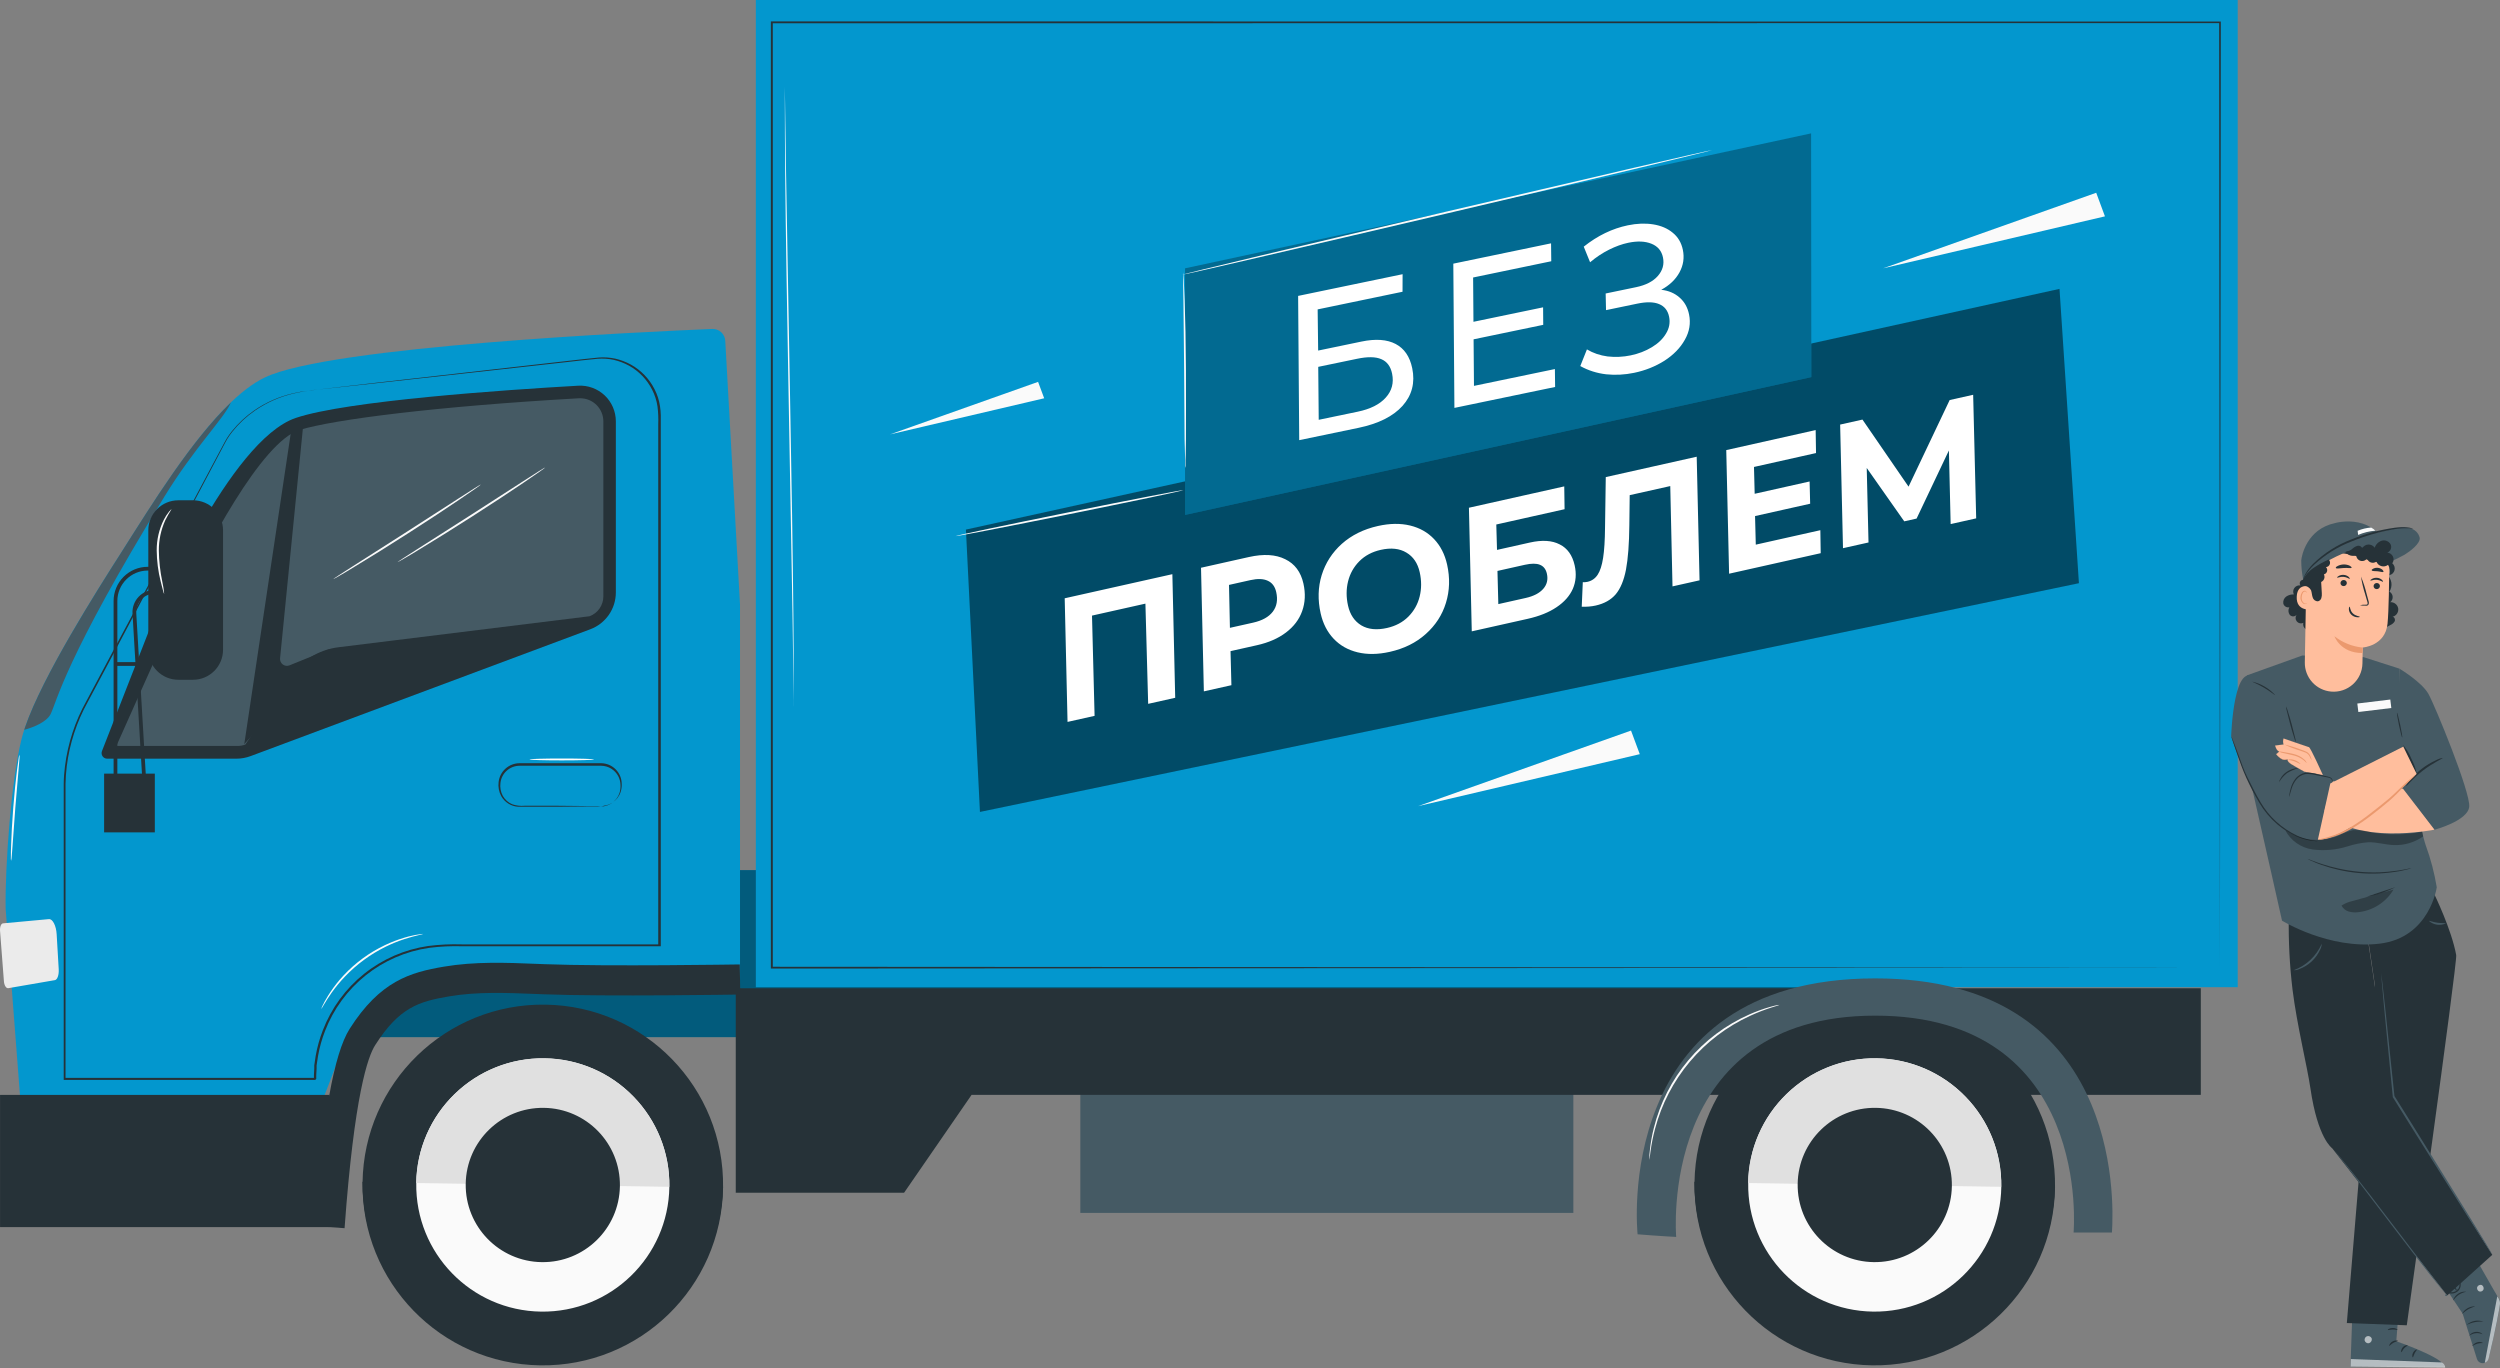 <svg width="433" height="237" viewBox="0 0 433 237" fill="none" xmlns="http://www.w3.org/2000/svg">
<rect x="0" y="0" width="433" height="237" fill="#808080" stroke="none"/>
<path d="M335.176 150.704H45.883V179.632H335.176V150.704Z" fill="#0397CE"/>
<g opacity="0.4">
<path d="M335.176 150.704H45.883V179.632H335.176V150.704Z" fill="black"/>
</g>
<path d="M272.505 183.288H187.112V210.077H272.505V183.288Z" fill="#455A64"/>
<path d="M127.432 171.165V206.577H156.591L168.278 189.63H381.181V171.165H127.432Z" fill="#263238"/>
<path d="M125.615 59.028C125.585 58.458 125.331 57.922 124.909 57.538C124.488 57.154 123.931 56.951 123.361 56.974C111.843 57.45 57.127 59.96 45.877 65.37C37.264 69.509 27.831 84.989 21.18 95.412C16.411 102.881 5.877 119.463 3.747 127.943C1.942 135.113 0.855 150.027 0.978 157.431L3.988 196.572H53.571L58.535 183.647C60.117 179.527 62.91 175.983 66.545 173.484C70.181 170.984 74.488 169.646 78.899 169.646H128.169V104.68L125.615 59.028Z" fill="#0397CE"/>
<path d="M39.999 69.704C33.172 76.222 26.319 87.303 21.179 95.412C16.762 102.327 7.407 117.058 4.352 125.929C4.293 126.092 4.247 126.249 4.195 126.411C5.707 125.994 8.026 125.108 8.756 123.706C9.843 121.536 11.238 114.099 28.469 86.025C33.713 77.467 38.82 72.461 39.999 69.704Z" fill="#455A64"/>
<path d="M100.143 66.804C87.466 67.527 59.98 69.411 51.199 72.396C39.759 76.307 26.919 106.61 26.313 107.939L17.655 130.101C17.6 130.248 17.582 130.406 17.602 130.562C17.622 130.718 17.679 130.867 17.77 130.996C17.86 131.124 17.981 131.229 18.121 131.3C18.261 131.371 18.417 131.407 18.574 131.404H40.938C41.784 131.403 42.622 131.251 43.414 130.955L102.241 108.989C103.539 108.504 104.659 107.633 105.45 106.494C106.24 105.355 106.664 104.001 106.664 102.614V72.976C106.664 72.135 106.493 71.303 106.161 70.531C105.829 69.759 105.343 69.062 104.732 68.484C104.122 67.907 103.4 67.46 102.611 67.171C101.822 66.882 100.982 66.757 100.143 66.804Z" fill="#263238"/>
<path d="M20.157 129.195C20.157 129.195 28.444 110.599 31.232 104.504C35.44 95.301 45.271 76.477 51.909 74.456C58.014 72.624 75.564 70.389 100.274 68.981H100.508C101.568 68.984 102.584 69.408 103.333 70.159C104.081 70.911 104.502 71.928 104.502 72.989V103.305C104.499 104.051 104.269 104.779 103.843 105.391C103.417 106.003 102.815 106.472 102.117 106.733L58.658 112.098C56.917 112.313 55.244 112.905 53.755 113.833C52.265 114.76 50.995 116.001 50.033 117.469L42.502 128.954C42.06 129.118 41.593 129.202 41.121 129.201L20.157 129.195Z" fill="#455A64"/>
<path d="M57.082 112.424L42.307 128.888L50.482 74.228L52.528 73.524L48.508 114.014C48.488 114.218 48.521 114.424 48.603 114.611C48.685 114.799 48.815 114.962 48.978 115.085C49.142 115.208 49.335 115.287 49.538 115.314C49.74 115.341 49.947 115.315 50.137 115.239L57.082 112.424Z" fill="#263238"/>
<path d="M0.007 161.225C-0.045 160.514 0.196 159.921 0.554 159.921L8.476 159.191C9.127 159.132 9.733 160.358 9.812 161.798L10.17 167.88C10.229 168.857 9.935 169.679 9.518 169.757L1.44 171.152C1.075 171.217 0.73 170.676 0.678 169.959L0.007 161.225Z" fill="#EBEBEB"/>
<path d="M57.088 189.637H0.007V212.535H57.088V189.637Z" fill="#263238"/>
<path d="M125.236 205.693C125.486 188.441 111.711 174.253 94.468 174.003C77.225 173.753 63.044 187.536 62.794 204.788C62.544 222.04 76.32 236.229 93.563 236.479C110.806 236.729 124.987 222.946 125.236 205.693Z" fill="#263238"/>
<path d="M62.781 204.687C62.781 204.687 62.781 204.739 62.781 204.765C62.782 212.974 66.011 220.853 71.771 226.699C77.531 232.545 85.359 235.889 93.563 236.007C101.766 236.125 109.687 233.008 115.613 227.331C121.538 221.653 124.993 213.87 125.23 205.665C125.23 205.665 125.23 205.613 125.23 205.587L62.781 204.687Z" fill="#263238"/>
<path d="M115.934 205.559C116.11 193.446 106.438 183.485 94.333 183.31C82.227 183.134 72.271 192.811 72.096 204.923C71.921 217.035 81.592 226.996 93.698 227.172C105.803 227.347 115.759 217.671 115.934 205.559Z" fill="#FAFAFA"/>
<path d="M94.319 183.288C88.506 183.205 82.898 185.435 78.728 189.488C74.559 193.542 72.169 199.086 72.085 204.902L115.928 205.554C115.972 202.672 115.448 199.81 114.385 197.13C113.323 194.451 111.743 192.008 109.736 189.94C107.729 187.872 105.335 186.22 102.689 185.079C100.044 183.938 97.2 183.329 94.319 183.288Z" fill="#E0E0E0"/>
<path d="M107.368 205.434C107.475 198.056 101.583 191.987 94.208 191.88C86.833 191.773 80.768 197.668 80.661 205.047C80.554 212.426 86.446 218.495 93.821 218.602C101.196 218.708 107.261 212.813 107.368 205.434Z" fill="#263238"/>
<path d="M33.433 86.651H30.886C28.015 86.651 25.688 88.98 25.688 91.853V112.535C25.688 115.407 28.015 117.736 30.886 117.736H33.433C36.304 117.736 38.632 115.407 38.632 112.535V91.853C38.632 88.98 36.304 86.651 33.433 86.651Z" fill="#263238"/>
<path d="M20.326 136.951H19.675V104.081C19.677 102.513 20.3 101.01 21.407 99.902C22.515 98.794 24.017 98.17 25.584 98.169H27.147V98.82H25.584C24.19 98.822 22.854 99.377 21.868 100.363C20.882 101.349 20.328 102.686 20.326 104.081V136.951Z" fill="#263238"/>
<path d="M24.762 136.99L22.951 106.258C22.92 105.731 22.997 105.203 23.177 104.707C23.357 104.211 23.637 103.757 23.998 103.374C24.36 102.99 24.797 102.684 25.281 102.475C25.765 102.266 26.287 102.158 26.814 102.158V102.81C26.376 102.81 25.942 102.899 25.539 103.073C25.137 103.247 24.774 103.502 24.473 103.821C24.173 104.14 23.94 104.517 23.791 104.93C23.641 105.342 23.577 105.781 23.602 106.218L25.414 136.951L24.762 136.99Z" fill="#263238"/>
<path d="M26.815 133.992H18.033V144.167H26.815V133.992Z" fill="#263238"/>
<path d="M23.57 114.679H20V115.331H23.57V114.679Z" fill="#263238"/>
<path d="M53.381 67.684L54.156 67.579L56.443 67.306L65.29 66.276L98.299 62.515C100.058 62.326 101.849 62.091 103.706 61.922C104.655 61.852 105.609 61.916 106.54 62.111C107.488 62.328 108.402 62.675 109.257 63.141C111.023 64.12 112.455 65.607 113.367 67.41C113.84 68.332 114.159 69.325 114.312 70.35C114.393 70.867 114.439 71.39 114.449 71.914C114.449 72.435 114.449 72.959 114.449 73.485C114.449 81.9 114.449 90.934 114.449 100.509C114.449 119.659 114.449 140.96 114.449 163.734V163.897H80.169C78.21 163.831 76.25 163.922 74.306 164.171C70.298 164.753 66.517 166.392 63.353 168.92C60.188 171.449 57.754 174.774 56.3 178.556C55.754 179.953 55.348 181.401 55.088 182.878L54.918 183.986L54.834 184.54V185.1L54.775 186.215V186.769V186.86C54.925 186.717 54.573 187.082 54.599 187.043H11.036V186.86C11.036 177.037 11.036 167.567 11.036 158.52C11.036 153.996 11.036 149.579 11.036 145.268C11.036 143.096 11.036 140.971 11.036 138.894C11.036 137.844 11.036 136.808 11.036 135.772C11.036 134.735 11.134 133.705 11.258 132.688C11.753 128.743 13.005 124.929 14.945 121.458L20.157 111.681L29.427 94.369L36.919 80.309L38.502 77.344C38.762 76.874 38.99 76.398 39.264 75.955C39.532 75.523 39.826 75.108 40.143 74.71C41.273 73.3 42.603 72.064 44.091 71.04C46.139 69.646 48.431 68.649 50.847 68.101C51.676 67.901 52.518 67.764 53.368 67.69L52.716 67.788C52.293 67.853 51.668 67.964 50.847 68.153C48.446 68.72 46.17 69.728 44.137 71.125C42.662 72.149 41.346 73.383 40.228 74.788C39.915 75.184 39.626 75.597 39.361 76.027C39.094 76.464 38.866 76.946 38.606 77.415L37.036 80.387L29.603 94.46L20.417 111.792L15.206 121.569C13.287 125.013 12.051 128.795 11.564 132.708C11.442 133.716 11.37 134.735 11.349 135.765C11.349 136.795 11.349 137.838 11.349 138.881C11.349 140.975 11.349 143.1 11.349 145.255C11.349 149.562 11.349 153.979 11.349 158.507C11.349 167.554 11.349 177.024 11.349 186.847L11.193 186.691H54.534C54.58 186.658 54.221 187.004 54.371 186.847V186.775V186.208L54.43 185.081V184.514L54.514 183.953L54.684 182.832C54.949 181.333 55.361 179.863 55.915 178.445C57.386 174.61 59.851 171.237 63.057 168.671C66.263 166.105 70.094 164.439 74.156 163.845C76.1 163.596 78.06 163.502 80.019 163.565H114.169L114.006 163.728C114.006 140.973 114.006 119.678 114.006 100.502C114.006 90.927 114.006 81.893 114.006 73.478C114.048 72.444 114.004 71.409 113.875 70.382C113.728 69.382 113.418 68.414 112.957 67.514C112.07 65.751 110.674 64.296 108.95 63.336C108.117 62.88 107.225 62.54 106.299 62.326C105.389 62.134 104.457 62.071 103.53 62.137C101.693 62.293 99.882 62.528 98.13 62.717L65.107 66.38L56.247 67.345L53.954 67.586L53.381 67.684Z" fill="#263238"/>
<path d="M104.085 139.721C104.085 139.721 104.261 139.721 104.593 139.65C105.072 139.566 105.529 139.384 105.935 139.115C106.574 138.693 107.053 138.069 107.297 137.342C107.442 136.89 107.502 136.415 107.472 135.941C107.458 135.411 107.322 134.891 107.075 134.422C106.791 133.888 106.368 133.439 105.851 133.124C105.334 132.809 104.742 132.638 104.137 132.63H99.837H89.987C89.168 132.632 88.379 132.936 87.769 133.483C87.159 134.029 86.77 134.781 86.678 135.595C86.575 136.372 86.719 137.161 87.088 137.851C87.456 138.5 88.029 139.009 88.717 139.298C89.399 139.533 90.122 139.622 90.841 139.558H92.925H96.671L102.098 139.611H103.57C103.742 139.607 103.915 139.618 104.085 139.643C103.915 139.669 103.742 139.68 103.57 139.676H102.098L96.671 139.728H92.925H90.841C90.476 139.728 90.131 139.728 89.74 139.728C89.138 139.69 88.555 139.502 88.044 139.181C87.533 138.86 87.11 138.416 86.815 137.89C86.411 137.143 86.251 136.288 86.359 135.446C86.459 134.551 86.885 133.724 87.556 133.123C88.226 132.522 89.094 132.189 89.994 132.187H99.844H104.143C105.083 132.204 105.979 132.587 106.64 133.256C107.301 133.924 107.674 134.825 107.681 135.765C107.704 136.263 107.633 136.76 107.472 137.232C107.204 137.99 106.684 138.634 106 139.057C105.575 139.321 105.097 139.488 104.6 139.545C104.436 139.626 104.263 139.685 104.085 139.721Z" fill="#263238"/>
<path d="M97.296 131.698C100.379 131.698 102.879 131.625 102.879 131.535C102.879 131.445 100.379 131.372 97.296 131.372C94.213 131.372 91.713 131.445 91.713 131.535C91.713 131.625 94.213 131.698 97.296 131.698Z" fill="white"/>
<path d="M59.681 212.724L54.47 212.346C55.831 193.672 57.825 182.5 60.561 178.191C65.825 169.913 71.056 168.414 76.847 167.43C82.241 166.511 87.688 166.726 92.951 166.941L94.254 166.993C105.121 167.417 127.883 167.039 128.13 167.039L128.215 172.253C127.987 172.253 105.075 172.638 94.065 172.208L92.763 172.155C87.766 171.953 82.6 171.745 77.779 172.573C72.567 173.459 69.154 174.469 64.997 180.994C63.714 182.949 61.356 189.722 59.681 212.724Z" fill="#263238"/>
<path d="M387.573 0H130.911V170.982H387.573V0Z" fill="#0397CE"/>
<path d="M384.492 167.599C384.492 166.498 384.439 103.787 384.355 3.865L384.492 4.002L133.68 4.035L133.85 3.865C133.85 62.065 133.85 117.462 133.85 167.599L133.693 167.443L384.505 167.599L133.693 167.756H133.511V167.599C133.511 117.462 133.511 62.065 133.511 3.865V3.702H133.7L384.511 3.735H384.648V3.872C384.544 103.787 384.492 166.504 384.492 167.599Z" fill="#263238"/>
<g opacity="0.5">
<path d="M167.296 91.722L169.726 140.627L360.069 101.011L356.707 50.033L167.296 91.722Z" fill="black"/>
</g>
<path d="M203.053 99.447L203.545 120.857L198.862 121.906L198.386 104.55L189.135 106.623L189.582 123.985L184.898 125.034L184.405 103.624L203.053 99.447ZM216.301 96.479C218.857 95.906 220.955 96.031 222.594 96.852C224.249 97.65 225.301 99.054 225.752 101.064C226.136 102.782 226.063 104.376 225.532 105.848C225.016 107.296 224.083 108.529 222.733 109.549C221.403 110.564 219.723 111.299 217.693 111.754L213.127 112.777L213.28 118.676L208.508 119.745L208.016 98.335L216.301 96.479ZM217.033 107.844C218.614 107.49 219.752 106.856 220.449 105.941C221.146 105.027 221.344 103.896 221.042 102.549C220.824 101.574 220.328 100.916 219.555 100.577C218.802 100.233 217.81 100.199 216.581 100.475L212.863 101.307L213.022 108.742L217.033 107.844ZM240.713 112.9C238.664 113.359 236.805 113.386 235.136 112.981C233.467 112.576 232.082 111.79 230.98 110.622C229.878 109.455 229.131 107.993 228.737 106.237C228.217 103.914 228.276 101.708 228.914 99.618C229.568 97.504 230.731 95.696 232.403 94.194C234.095 92.688 236.18 91.657 238.659 91.102C240.708 90.643 242.567 90.616 244.236 91.021C245.905 91.426 247.29 92.212 248.392 93.379C249.494 94.546 250.241 96.008 250.635 97.765C251.155 100.087 251.088 102.306 250.435 104.42C249.796 106.51 248.631 108.308 246.939 109.814C245.267 111.316 243.192 112.345 240.713 112.9ZM240.218 108.768C241.721 108.431 242.957 107.775 243.928 106.8C244.898 105.824 245.55 104.663 245.884 103.318C246.218 101.972 246.221 100.568 245.893 99.104C245.543 97.543 244.778 96.413 243.596 95.714C242.411 94.996 240.93 94.836 239.154 95.233C237.651 95.57 236.415 96.226 235.444 97.202C234.474 98.178 233.822 99.338 233.488 100.684C233.154 102.029 233.151 103.434 233.479 104.898C233.829 106.459 234.597 107.599 235.782 108.317C236.964 109.016 238.442 109.166 240.218 108.768ZM254.418 87.94L270.929 84.242L270.985 88.195L259.158 90.844L259.282 95.244L264.991 93.965C267.099 93.493 268.814 93.6 270.136 94.288C271.473 94.952 272.339 96.162 272.732 97.918C273.06 99.382 272.954 100.738 272.414 101.986C271.869 103.215 270.929 104.276 269.592 105.17C268.274 106.06 266.61 106.729 264.6 107.18L254.91 109.35L254.418 87.94ZM264.252 103.568C265.619 103.262 266.629 102.739 267.282 101.998C267.936 101.257 268.15 100.379 267.922 99.365C267.747 98.584 267.345 98.069 266.716 97.821C266.106 97.568 265.235 97.569 264.103 97.822L259.36 98.885L259.51 104.631L264.252 103.568ZM293.869 79.103L294.361 100.513L289.677 101.562L289.289 84.187L282.264 85.761L282.201 90.97C282.17 94.216 281.975 96.78 281.619 98.664C281.257 100.528 280.664 101.952 279.839 102.936C279.01 103.9 277.854 104.549 276.371 104.881C275.629 105.047 274.824 105.115 273.957 105.084L274.141 100.831C274.393 100.856 274.665 100.836 274.958 100.771C275.7 100.604 276.285 100.197 276.713 99.547C277.142 98.898 277.457 97.926 277.658 96.63C277.86 95.335 277.971 93.588 277.991 91.391L278.119 82.631L293.869 79.103ZM303.791 80.876L303.91 85.523L313.424 83.392L313.519 87.244L303.975 89.382L304.101 94.334L315.284 91.829L315.346 95.812L299.479 99.366L298.987 77.956L314.473 74.487L314.535 78.47L303.791 80.876ZM341.752 68.376L342.274 89.78L337.853 90.77L337.549 78.018L331.952 89.817L329.815 90.296L323.318 81.052L323.626 93.957L319.206 94.947L318.713 73.537L322.578 72.671L330.56 84.287L337.683 69.287L341.752 68.376Z" fill="white"/>
<path d="M205.249 46.474V89.187L313.723 65.318L313.684 23.1L205.249 46.474Z" fill="#0397CE"/>
<g opacity="0.3">
<path d="M205.249 46.474V89.187L313.723 65.318L313.684 23.1L205.249 46.474Z" fill="black"/>
</g>
<path d="M224.836 51.251L242.929 47.491L242.918 50.532L228.217 53.587L228.305 60.718L235.809 59.159C238.254 58.651 240.225 58.789 241.723 59.574C243.22 60.359 244.178 61.757 244.596 63.767C245.118 66.28 244.558 68.458 242.916 70.301C241.268 72.121 238.731 73.387 235.304 74.099L225.024 76.236L224.836 51.251ZM235.153 71.306C237.346 70.851 238.964 70.037 240.008 68.867C241.075 67.692 241.442 66.305 241.109 64.706C240.848 63.45 240.222 62.615 239.23 62.201C238.261 61.783 236.875 61.761 235.07 62.136L228.319 63.539L228.402 72.71L235.153 71.306ZM255.144 48.062L255.202 55.736L267.264 53.229L267.287 56.262L255.225 58.77L255.292 66.835L269.308 63.921L269.345 67.024L251.903 70.649L251.714 45.665L268.643 42.146L268.68 45.248L255.144 48.062ZM287.725 50.191C288.994 50.333 290.052 50.78 290.9 51.533C291.743 52.264 292.29 53.234 292.542 54.445C292.86 55.976 292.617 57.444 291.813 58.85C291.032 60.252 289.854 61.462 288.278 62.481C286.697 63.477 284.948 64.174 283.029 64.573C281.407 64.91 279.792 64.995 278.185 64.829C276.572 64.64 275.079 64.164 273.705 63.401L274.857 60.516C275.919 61.153 277.112 61.56 278.436 61.738C279.778 61.888 281.111 61.826 282.436 61.55C283.784 61.27 284.998 60.803 286.077 60.15C287.18 59.492 288.005 58.701 288.551 57.777C289.121 56.848 289.299 55.87 289.085 54.842C288.862 53.768 288.282 53.042 287.346 52.665C286.432 52.283 285.176 52.258 283.577 52.591L278.163 53.716L278.1 50.833L283.377 49.737C285.045 49.39 286.294 48.749 287.124 47.814C287.973 46.851 288.273 45.776 288.026 44.588C287.789 43.445 287.124 42.654 286.032 42.214C284.939 41.774 283.605 41.717 282.028 42.045C280.955 42.268 279.846 42.666 278.701 43.237C277.557 43.809 276.457 44.538 275.402 45.424L274.304 42.721C276.697 40.818 279.241 39.586 281.937 39.025C283.513 38.698 284.98 38.643 286.336 38.862C287.692 39.081 288.817 39.562 289.71 40.305C290.626 41.044 291.213 42.031 291.469 43.264C291.754 44.635 291.56 45.938 290.888 47.175C290.215 48.411 289.161 49.416 287.725 50.191Z" fill="white"/>
<path d="M326.159 46.474L364.576 37.472L363.064 33.386L326.159 46.474Z" fill="#FAFAFA"/>
<path d="M154.148 75.238L180.852 68.981L179.796 66.139L154.148 75.238Z" fill="#FAFAFA"/>
<path d="M245.587 139.63L284.01 130.622L282.492 126.535L245.587 139.63Z" fill="#FAFAFA"/>
<path d="M296.511 26.001C296.511 26.092 276.003 31 250.668 36.958C225.333 42.915 204.766 47.68 204.74 47.589C204.714 47.497 225.242 42.589 250.59 36.632C275.938 30.674 296.492 25.909 296.511 26.001Z" fill="#FAFAFA"/>
<path d="M185.273 89.04C196.164 86.841 204.977 84.984 204.959 84.892C204.94 84.8 196.097 86.508 185.206 88.708C174.315 90.907 165.501 92.764 165.52 92.856C165.538 92.947 174.382 91.239 185.273 89.04Z" fill="#FAFAFA"/>
<path d="M205.301 81.033C205.275 80.919 205.264 80.803 205.269 80.687V79.703L205.171 76.053L205.093 64.092L204.969 52.132L204.917 48.508C204.917 48.11 204.917 47.784 204.917 47.523C204.901 47.409 204.901 47.292 204.917 47.178C204.947 47.29 204.963 47.407 204.962 47.523L205.028 48.508C205.073 49.361 205.132 50.6 205.184 52.132C205.295 55.188 205.379 59.419 205.405 64.092C205.431 68.766 205.405 72.996 205.405 76.053L205.353 79.677V80.661C205.354 80.787 205.336 80.912 205.301 81.033Z" fill="#FAFAFA"/>
<path d="M94.424 80.968C94.424 80.968 94.345 81.046 94.189 81.17L93.472 81.684C92.821 82.128 91.928 82.76 90.795 83.529C88.521 85.074 85.355 87.166 81.824 89.428C78.293 91.69 75.069 93.697 72.704 95.118C71.531 95.829 70.574 96.422 69.909 96.787L69.141 97.224C69.054 97.28 68.96 97.324 68.86 97.354C68.933 97.279 69.017 97.216 69.108 97.165L69.844 96.676L72.58 94.916L81.629 89.141L90.652 83.327L93.394 81.574L94.15 81.111C94.234 81.05 94.326 81.002 94.424 80.968Z" fill="#FAFAFA"/>
<path d="M83.29 83.914C83.29 83.914 83.211 83.992 83.055 84.116L82.338 84.631C81.687 85.074 80.794 85.706 79.654 86.475C77.381 88.02 74.215 90.112 70.684 92.374C67.153 94.636 63.928 96.644 61.563 98.064C60.391 98.775 59.433 99.368 58.769 99.733L58 100.17C57.913 100.226 57.819 100.27 57.72 100.3C57.793 100.225 57.876 100.162 57.967 100.111L58.703 99.622L61.44 97.862L70.488 92.087L79.511 86.273L82.254 84.52L83.009 84.057C83.095 83.996 83.19 83.948 83.29 83.914Z" fill="#FAFAFA"/>
<path d="M28.443 102.888C28.348 102.707 28.28 102.514 28.241 102.314C28.137 101.943 27.993 101.395 27.83 100.717C27.389 98.947 27.157 97.132 27.14 95.307C27.131 93.465 27.557 91.647 28.384 90.002C28.631 89.51 28.93 89.047 29.277 88.62C29.531 88.32 29.694 88.177 29.713 88.189C29.317 88.811 28.954 89.453 28.625 90.112C27.883 91.75 27.503 93.529 27.511 95.327C27.534 97.127 27.73 98.922 28.097 100.685C28.261 101.411 28.376 102.147 28.443 102.888Z" fill="#FAFAFA"/>
<path d="M1.916 149.101C1.876 148.86 1.865 148.615 1.884 148.371C1.884 147.902 1.884 147.224 1.923 146.415C1.975 144.74 2.099 142.433 2.294 139.897C2.49 137.362 2.737 135.048 2.946 133.379C3.05 132.552 3.141 131.88 3.219 131.424C3.24 131.18 3.29 130.939 3.369 130.707C3.399 130.949 3.399 131.194 3.369 131.437L3.206 133.392L2.653 139.91L2.177 146.429L2.027 148.384C2.019 148.627 1.982 148.867 1.916 149.101Z" fill="#FAFAFA"/>
<path d="M73.309 161.753C73.309 161.824 72.058 162 70.104 162.632C68.964 163.002 67.851 163.453 66.775 163.982C64.139 165.281 61.753 167.035 59.726 169.164C58.899 170.031 58.135 170.957 57.44 171.934C56.261 173.609 55.707 174.763 55.642 174.73C55.736 174.445 55.858 174.17 56.006 173.909C56.156 173.591 56.324 173.282 56.508 172.983C56.717 172.631 56.944 172.221 57.244 171.797C57.919 170.789 58.672 169.837 59.498 168.949C61.536 166.764 63.967 164.984 66.664 163.701C67.759 163.177 68.894 162.741 70.058 162.398C70.547 162.235 71.01 162.144 71.407 162.052C71.748 161.968 72.094 161.903 72.443 161.857C72.728 161.794 73.018 161.759 73.309 161.753Z" fill="#FAFAFA"/>
<path d="M137.465 122.403C137.458 122.31 137.458 122.216 137.465 122.123V121.301L137.426 118.14L137.263 106.512L136.579 68.153C136.306 53.161 136.078 39.604 135.993 29.788C135.947 24.88 135.934 20.904 135.934 18.159V14.998V14.177C135.927 14.084 135.927 13.99 135.934 13.896C135.942 13.99 135.942 14.084 135.934 14.177V14.998L135.98 18.159L136.143 29.788L136.827 68.153C137.101 83.145 137.329 96.696 137.413 106.512C137.459 111.42 137.472 115.396 137.472 118.14V121.301V122.123C137.477 122.216 137.475 122.31 137.465 122.403Z" fill="#FAFAFA"/>
<path d="M355.931 205.692C356.181 188.439 342.405 174.251 325.162 174.001C307.919 173.751 293.738 187.534 293.488 204.786C293.239 222.039 307.014 236.227 324.257 236.477C341.5 236.727 355.681 222.944 355.931 205.692Z" fill="#263238"/>
<path d="M293.463 204.687C293.463 204.687 293.463 204.739 293.463 204.765C293.464 212.974 296.693 220.853 302.453 226.699C308.213 232.545 316.041 235.889 324.244 236.007C332.448 236.125 340.369 233.008 346.294 227.331C352.22 221.653 355.675 213.87 355.912 205.665C355.912 205.665 355.912 205.613 355.912 205.587L293.463 204.687Z" fill="#263238"/>
<path d="M346.628 205.557C346.803 193.445 337.132 183.483 325.026 183.308C312.92 183.133 302.965 192.809 302.789 204.921C302.614 217.033 312.285 226.995 324.391 227.17C336.497 227.345 346.452 217.669 346.628 205.557Z" fill="#FAFAFA"/>
<path d="M325 183.288C319.187 183.205 313.579 185.435 309.409 189.488C305.239 193.542 302.85 199.086 302.766 204.902L346.609 205.554C346.653 202.672 346.128 199.81 345.066 197.13C344.004 194.451 342.424 192.008 340.417 189.94C338.41 187.872 336.015 186.22 333.37 185.079C330.725 183.938 327.88 183.329 325 183.288Z" fill="#E0E0E0"/>
<path d="M338.063 205.432C338.169 198.054 332.277 191.985 324.903 191.878C317.528 191.771 311.462 197.666 311.356 205.045C311.249 212.424 317.141 218.493 324.516 218.6C331.891 218.706 337.956 212.811 338.063 205.432Z" fill="#263238"/>
<path d="M283.632 213.78C283.632 213.78 278.877 169.457 324.778 169.457C367.123 169.457 366.185 207.575 365.788 213.473H359.143C359.143 213.473 362.53 175.91 324.778 175.91C287.026 175.91 290.316 214.236 290.316 214.236C290.316 214.236 287.528 214.099 283.632 213.78Z" fill="#455A64"/>
<path d="M308.218 174.046C308.104 174.103 307.984 174.147 307.86 174.176C307.625 174.254 307.267 174.345 306.818 174.502C305.544 174.909 304.297 175.397 303.085 175.962C299.071 177.803 295.516 180.511 292.675 183.893C289.834 187.274 287.778 191.244 286.655 195.516C286.31 196.802 286.047 198.108 285.867 199.427C285.795 199.896 285.769 200.261 285.73 200.509C285.723 200.637 285.701 200.764 285.665 200.887C285.65 200.759 285.65 200.63 285.665 200.502C285.665 200.255 285.665 199.851 285.736 199.407C285.867 198.067 286.098 196.738 286.427 195.431C287.495 191.095 289.544 187.061 292.415 183.64C295.285 180.22 298.902 177.504 302.987 175.701C304.215 175.153 305.482 174.698 306.778 174.339C307.235 174.202 307.599 174.137 307.84 174.078C307.965 174.053 308.091 174.042 308.218 174.046Z" fill="#FAFAFA"/>
<path d="M420.966 219.151L426.523 227.507L429.011 235.381C429.053 235.515 429.123 235.64 429.215 235.747C429.307 235.853 429.42 235.94 429.548 236.001C429.675 236.062 429.813 236.096 429.954 236.102C430.094 236.107 430.235 236.084 430.366 236.033C430.524 235.978 430.666 235.885 430.78 235.762C430.893 235.639 430.975 235.49 431.018 235.329C431.526 233.269 433.357 225.682 432.92 225.095C432.484 224.509 427.643 215.892 427.643 215.892L420.966 219.151Z" fill="#455A64"/>
<g opacity="0.6">
<path d="M430.366 236.026L432.529 224.515L432.757 224.874C432.955 225.183 433.035 225.553 432.985 225.917C432.848 226.888 432.405 229.567 431.031 235.303C430.99 235.468 430.91 235.62 430.796 235.746C430.682 235.873 430.539 235.969 430.379 236.026H430.366Z" fill="white"/>
</g>
<g opacity="0.6">
<path d="M429.057 222.879C429.008 223.022 429.011 223.178 429.065 223.32C429.118 223.461 429.219 223.58 429.35 223.655C429.491 223.716 429.65 223.721 429.794 223.669C429.938 223.617 430.057 223.512 430.126 223.375C430.185 223.223 430.186 223.055 430.128 222.903C430.071 222.751 429.958 222.627 429.813 222.553C429.66 222.513 429.498 222.53 429.356 222.601C429.215 222.672 429.104 222.791 429.044 222.938" fill="white"/>
</g>
<path d="M429.956 231.099C429.594 230.932 429.193 230.866 428.796 230.909C428.399 230.951 428.021 231.1 427.702 231.34C427.702 231.34 427.748 231.19 427.93 231.033C428.173 230.84 428.467 230.719 428.776 230.686C429.085 230.652 429.397 230.707 429.676 230.844C429.885 230.962 429.976 231.079 429.956 231.099Z" fill="#263238"/>
<path d="M430.073 232.617C429.406 232.584 428.748 232.769 428.196 233.145C428.144 233.145 428.437 232.682 429.03 232.493C429.201 232.429 429.385 232.407 429.567 232.428C429.748 232.45 429.921 232.515 430.073 232.617Z" fill="#263238"/>
<path d="M430.164 228.928C429.139 228.825 428.106 229.024 427.193 229.502C427.582 229.132 428.068 228.882 428.595 228.78C429.121 228.679 429.666 228.73 430.164 228.928Z" fill="#263238"/>
<path d="M428.685 226.249C428.685 226.314 428.105 226.412 427.48 226.777C426.854 227.142 426.464 227.592 426.418 227.553C426.643 227.15 426.974 226.815 427.374 226.586C427.775 226.356 428.23 226.24 428.692 226.249H428.685Z" fill="#263238"/>
<path d="M427.115 223.753C426.66 223.833 426.227 224.009 425.845 224.27C425.463 224.531 425.141 224.87 424.9 225.265C424.9 225.265 424.9 225.089 425.024 224.854C425.194 224.549 425.432 224.287 425.72 224.09C426.009 223.893 426.339 223.767 426.685 223.72C426.953 223.694 427.115 223.727 427.115 223.753Z" fill="#263238"/>
<path d="M425.559 223.792C425.465 223.705 425.391 223.598 425.344 223.479C425.186 223.166 425.093 222.825 425.07 222.475C425.028 222.221 425.072 221.959 425.194 221.732C425.241 221.661 425.309 221.607 425.388 221.577C425.468 221.546 425.555 221.541 425.637 221.563C425.796 221.61 425.932 221.718 426.015 221.862C426.176 222.16 426.228 222.504 426.163 222.836C426.097 223.168 425.918 223.467 425.656 223.681C425.394 223.887 425.076 224.011 424.743 224.036C424.41 224.062 424.078 223.988 423.787 223.824C423.713 223.783 423.649 223.726 423.6 223.657C423.55 223.588 423.516 223.51 423.5 223.427C423.492 223.342 423.51 223.256 423.554 223.182C423.597 223.108 423.663 223.05 423.741 223.016C423.979 222.929 424.235 222.907 424.484 222.951C424.831 222.989 425.168 223.088 425.48 223.244C425.598 223.291 425.705 223.362 425.793 223.453C425.378 223.275 424.939 223.159 424.49 223.107C424.27 223.077 424.047 223.102 423.839 223.179C423.795 223.196 423.758 223.227 423.733 223.267C423.708 223.307 423.697 223.354 423.702 223.401C423.717 223.453 423.743 223.503 423.777 223.545C423.812 223.588 423.855 223.623 423.904 223.648C424.16 223.783 424.448 223.841 424.736 223.815C425.024 223.79 425.298 223.682 425.526 223.505C425.746 223.323 425.898 223.072 425.957 222.793C426.016 222.513 425.979 222.222 425.852 221.967C425.796 221.865 425.706 221.786 425.598 221.745C425.552 221.732 425.503 221.733 425.459 221.75C425.414 221.766 425.376 221.797 425.35 221.836C425.242 222.035 425.201 222.264 425.233 222.488C425.265 222.938 425.376 223.379 425.559 223.792Z" fill="#263238"/>
<path d="M415.689 223.929L415.037 232.311C415.037 232.311 423.356 235.159 423.389 236.724L407.103 236.685L407.559 223.577L415.689 223.929Z" fill="#455A64"/>
<g opacity="0.6">
<path d="M410.041 231.411C409.88 231.45 409.741 231.549 409.65 231.687C409.559 231.825 409.525 231.992 409.552 232.155C409.59 232.314 409.685 232.453 409.821 232.545C409.956 232.636 410.12 232.674 410.282 232.65C410.45 232.605 410.595 232.5 410.69 232.354C410.786 232.209 410.823 232.033 410.797 231.861C410.746 231.696 410.631 231.558 410.478 231.478C410.326 231.397 410.147 231.38 409.982 231.431" fill="white"/>
</g>
<g opacity="0.6">
<path d="M407.122 236.691L407.168 235.387L422.913 235.974C423.08 236.061 423.222 236.189 423.326 236.344C423.431 236.5 423.495 236.68 423.513 236.867L407.122 236.691Z" fill="white"/>
</g>
<path d="M415.318 232.246C415.318 232.324 414.914 232.343 414.51 232.585C414.106 232.826 413.859 233.152 413.813 233.119C413.767 233.086 413.878 232.63 414.367 232.35C414.855 232.07 415.337 232.174 415.318 232.246Z" fill="#263238"/>
<path d="M416.999 233.021C416.999 233.1 416.666 233.223 416.38 233.549C416.093 233.875 416.002 234.201 415.924 234.201C415.845 234.201 415.813 233.745 416.171 233.341C416.529 232.937 416.999 232.943 416.999 233.021Z" fill="#263238"/>
<path d="M417.891 235.094C417.82 235.094 417.722 234.703 417.943 234.279C418.165 233.856 418.543 233.693 418.595 233.758C418.647 233.823 418.386 234.051 418.21 234.41C418.034 234.768 417.969 235.094 417.891 235.094Z" fill="#263238"/>
<path d="M415.252 230.316C415.213 230.388 414.855 230.264 414.406 230.277C413.956 230.29 413.598 230.421 413.559 230.349C413.52 230.277 413.871 230.01 414.399 230.004C414.927 229.997 415.291 230.258 415.252 230.316Z" fill="#263238"/>
<g opacity="0.3">
<path d="M415.565 225.591L415.448 227.083L407.448 226.692L407.487 225.343L415.565 225.591Z" fill="black"/>
</g>
<path d="M415.35 228.622C415.08 228.682 414.799 228.669 414.536 228.583C414.245 228.519 413.963 228.421 413.695 228.289C413.537 228.211 413.385 228.121 413.239 228.022C413.149 227.968 413.068 227.9 412.998 227.82C412.951 227.759 412.926 227.685 412.926 227.608C412.926 227.531 412.951 227.457 412.998 227.396C413.04 227.342 413.095 227.298 413.157 227.268C413.219 227.239 413.288 227.225 413.357 227.227C413.461 227.229 413.564 227.247 413.663 227.279C413.836 227.329 414.004 227.394 414.164 227.474C414.433 227.609 414.68 227.785 414.894 227.996C415.259 228.361 415.376 228.648 415.35 228.648C415.324 228.648 415.142 228.413 414.764 228.113C414.547 227.938 414.308 227.791 414.054 227.677C413.904 227.61 413.749 227.555 413.591 227.514C413.422 227.461 413.272 227.455 413.226 227.514C413.181 227.572 413.226 227.553 413.226 227.605C413.278 227.663 413.337 227.713 413.402 227.755C413.538 227.85 413.68 227.937 413.826 228.015C414.073 228.15 414.333 228.261 414.601 228.348C414.857 228.421 415.107 228.513 415.35 228.622Z" fill="#263238"/>
<path d="M415.24 228.732C415.096 228.494 415.032 228.215 415.057 227.937C415.053 227.454 415.182 226.978 415.429 226.562C415.475 226.455 415.548 226.362 415.642 226.294C415.736 226.225 415.847 226.182 415.963 226.171C416.035 226.176 416.105 226.201 416.164 226.243C416.223 226.286 416.268 226.345 416.295 226.412C416.333 226.508 416.357 226.609 416.367 226.712C416.394 226.893 416.394 227.078 416.367 227.259C416.309 227.563 416.177 227.847 415.982 228.087C415.65 228.498 415.331 228.576 415.331 228.55C415.331 228.524 415.592 228.367 415.852 227.97C416.001 227.742 416.099 227.484 416.139 227.214C416.161 227.058 416.161 226.9 416.139 226.744C416.139 226.569 416.061 226.425 415.995 226.445C415.93 226.464 415.774 226.562 415.702 226.699C415.615 226.837 415.541 226.984 415.481 227.136C415.38 227.395 415.316 227.667 415.292 227.944C415.214 228.42 415.285 228.719 415.24 228.732Z" fill="#263238"/>
<path d="M421.643 154.922C421.643 154.922 424.633 161.055 425.415 165.429C425.637 166.667 416.855 229.541 416.855 229.541L406.471 229.15L411.337 170.643L409.604 158.911L421.643 154.922Z" fill="#263238"/>
<path d="M396.419 158.722C396.347 162.968 396.564 167.215 397.07 171.432C397.839 177.598 399.598 184.618 400.171 188.542C401.435 197.224 403.924 198.867 403.924 198.867L423.845 224.372L431.663 217.339L414.073 189.226C414.073 189.226 409.396 158.031 409.559 158.872C409.721 159.713 396.419 158.722 396.419 158.722Z" fill="#263238"/>
<path d="M404.341 199.245C404.395 199.339 404.459 199.429 404.53 199.512L405.097 200.249L407.188 202.941L414.015 211.89C416.679 215.39 419.103 218.545 420.901 220.8C421.793 221.928 422.536 222.834 423.051 223.453L423.65 224.163C423.608 224.168 423.57 224.188 423.543 224.219C423.516 224.251 423.502 224.292 423.504 224.334C423.506 224.375 423.524 224.415 423.554 224.444C423.584 224.472 423.625 224.488 423.666 224.488C423.708 224.488 423.748 224.472 423.779 224.444C423.809 224.415 423.827 224.375 423.829 224.334C423.831 224.292 423.817 224.251 423.79 224.219C423.763 224.188 423.724 224.168 423.683 224.163L423.116 223.427L421.025 220.735L414.191 211.786C411.526 208.285 409.103 205.131 407.305 202.875C406.412 201.748 405.67 200.842 405.155 200.222L404.556 199.512C404.493 199.416 404.421 199.327 404.341 199.245Z" fill="#455A64"/>
<path d="M402.12 163.5C402.106 163.847 402.01 164.187 401.84 164.49C401.14 166.031 399.859 167.231 398.276 167.828C397.961 167.978 397.615 168.052 397.267 168.043C398.341 167.649 399.324 167.042 400.157 166.258C400.99 165.473 401.655 164.529 402.113 163.48L402.12 163.5Z" fill="#455A64"/>
<path d="M423.618 159.941C423.141 160.155 422.613 160.229 422.096 160.153C421.578 160.077 421.094 159.854 420.699 159.51C420.751 159.426 421.351 159.706 422.145 159.817C422.94 159.928 423.598 159.849 423.618 159.941Z" fill="#455A64"/>
<path d="M412.406 168.61C412.443 168.746 412.467 168.886 412.478 169.027L412.628 170.226L413.129 174.697L414.725 189.917V189.845L417.611 194.46L427.637 210.606L430.641 215.52L431.422 216.843C431.522 216.997 431.61 217.158 431.683 217.326C431.564 217.187 431.458 217.039 431.364 216.882L430.51 215.579L427.416 210.723L417.305 194.636L414.426 190.015V189.982V189.943L412.947 174.717L412.543 170.233L412.452 169.027C412.424 168.889 412.408 168.75 412.406 168.61Z" fill="#455A64"/>
<path d="M409.377 113.819L415.591 115.813L416.067 128.999C416.067 128.999 419.422 144.493 420.152 146.448C421.007 148.791 421.641 151.209 422.047 153.67C422.047 153.67 420.849 162.418 412.113 163.447C403.377 164.477 395.246 159.458 395.246 159.458C395.246 159.458 392.328 146.422 389.657 134.735C387.116 123.609 389.181 116.967 389.181 116.967L398.758 113.532L409.377 113.819Z" fill="#455A64"/>
<path d="M414 121.159L408.289 121.85L408.467 123.319L414.177 122.628L414 121.159Z" fill="#FAFAFA"/>
<path d="M415.37 105.384C415.316 105.063 415.143 104.774 414.886 104.574C414.629 104.373 414.307 104.277 413.982 104.302C414.128 104.192 414.243 104.047 414.318 103.88C414.392 103.714 414.425 103.531 414.411 103.349C414.397 103.167 414.339 102.992 414.24 102.838C414.141 102.685 414.006 102.559 413.846 102.471C414.149 102.007 414.269 101.447 414.184 100.899C414.098 100.351 413.813 99.855 413.383 99.505L406.816 108.552C407.322 108.954 407.903 109.249 408.526 109.419C409.148 109.59 409.799 109.632 410.439 109.543C411.717 109.355 412.944 108.911 414.048 108.239C414.355 108.11 414.61 107.88 414.771 107.588C414.894 107.281 414.712 106.838 414.38 106.831C414.695 106.757 414.971 106.567 415.154 106.299C415.338 106.032 415.414 105.706 415.37 105.384Z" fill="#263238"/>
<path d="M399.077 100.437C398.954 100.408 398.826 100.416 398.709 100.461C398.591 100.507 398.49 100.587 398.42 100.691C398.349 100.795 398.311 100.918 398.312 101.044C398.313 101.17 398.353 101.292 398.425 101.395C398.229 101.367 398.029 101.392 397.846 101.469C397.663 101.546 397.505 101.671 397.388 101.832C397.271 101.992 397.201 102.181 397.184 102.379C397.167 102.577 397.204 102.775 397.292 102.953C396.83 102.93 396.373 103.056 395.989 103.312C395.796 103.445 395.645 103.63 395.552 103.846C395.46 104.062 395.431 104.299 395.468 104.531C395.523 104.754 395.664 104.948 395.86 105.069C396.056 105.191 396.291 105.232 396.516 105.182C396.401 105.383 396.346 105.613 396.357 105.844C396.369 106.075 396.447 106.298 396.582 106.486C396.655 106.571 396.746 106.64 396.848 106.687C396.951 106.734 397.062 106.758 397.174 106.758C397.287 106.758 397.398 106.734 397.5 106.687C397.603 106.64 397.694 106.571 397.767 106.486C397.646 106.655 397.584 106.86 397.591 107.068C397.599 107.277 397.676 107.476 397.809 107.636C397.943 107.796 398.126 107.907 398.329 107.951C398.533 107.995 398.745 107.971 398.933 107.881C398.882 108.09 398.898 108.31 398.979 108.51C399.06 108.71 399.202 108.878 399.385 108.993C399.568 109.107 399.782 109.16 399.996 109.146C400.211 109.131 400.416 109.049 400.581 108.911L399.077 100.437Z" fill="#263238"/>
<path d="M399.481 98.703L399.194 114.731C399.173 115.995 399.632 117.219 400.479 118.157C401.325 119.094 402.496 119.676 403.754 119.783C404.434 119.843 405.118 119.763 405.765 119.547C406.412 119.332 407.008 118.986 407.516 118.53C408.025 118.075 408.434 117.521 408.719 116.901C409.004 116.281 409.159 115.609 409.174 114.927C409.207 113.402 409.226 112.15 409.226 112.15C409.226 112.15 413.135 111.889 413.52 108.037C413.741 105.815 413.806 100.724 413.819 96.826C413.823 95.555 413.349 94.329 412.493 93.39C411.637 92.451 410.459 91.868 409.194 91.755L406.868 91.546C405.91 91.517 404.955 91.68 404.061 92.026C403.167 92.372 402.351 92.895 401.662 93.562C400.973 94.229 400.425 95.028 400.05 95.911C399.676 96.795 399.482 97.744 399.481 98.703Z" fill="#FFBE9D"/>
<path d="M409.213 112.157C407.431 111.987 405.735 111.308 404.327 110.201C404.327 110.201 405.317 113.115 409.194 113.108L409.213 112.157Z" fill="#EB996E"/>
<path d="M412.732 100.75C412.66 100.815 412.269 100.47 411.676 100.418C411.084 100.365 410.621 100.626 410.569 100.548C410.517 100.47 410.621 100.392 410.823 100.268C411.096 100.113 411.41 100.047 411.722 100.079C412.03 100.105 412.322 100.228 412.556 100.431C412.719 100.581 412.771 100.717 412.732 100.75Z" fill="#263238"/>
<path d="M406.471 101.004C406.46 101.148 406.393 101.281 406.284 101.376C406.176 101.471 406.035 101.52 405.892 101.513C405.821 101.512 405.752 101.497 405.687 101.469C405.623 101.441 405.564 101.4 405.516 101.349C405.467 101.298 405.429 101.238 405.404 101.172C405.379 101.106 405.368 101.036 405.37 100.965C405.382 100.822 405.449 100.688 405.557 100.593C405.666 100.499 405.807 100.45 405.95 100.457C406.021 100.458 406.09 100.472 406.155 100.501C406.219 100.529 406.278 100.57 406.326 100.621C406.375 100.672 406.413 100.732 406.438 100.798C406.463 100.864 406.474 100.934 406.471 101.004Z" fill="#263238"/>
<path d="M412.204 101.526C412.192 101.669 412.125 101.803 412.017 101.898C411.909 101.992 411.768 102.041 411.624 102.034C411.554 102.033 411.484 102.018 411.42 101.99C411.355 101.962 411.297 101.921 411.248 101.87C411.2 101.819 411.162 101.759 411.137 101.693C411.112 101.627 411.1 101.557 411.103 101.487C411.115 101.343 411.182 101.21 411.29 101.115C411.398 101.02 411.539 100.971 411.683 100.978C411.753 100.979 411.823 100.994 411.887 101.022C411.952 101.05 412.01 101.091 412.059 101.142C412.107 101.193 412.145 101.253 412.17 101.319C412.195 101.385 412.206 101.455 412.204 101.526Z" fill="#263238"/>
<path d="M406.972 100.242C406.9 100.307 406.51 99.961 405.917 99.909C405.324 99.857 404.861 100.118 404.809 100.04C404.757 99.961 404.861 99.883 405.063 99.759C405.336 99.605 405.65 99.539 405.962 99.57C406.27 99.596 406.563 99.719 406.796 99.922C406.959 100.072 407.011 100.209 406.972 100.242Z" fill="#263238"/>
<path d="M408.731 104.824C409.058 104.751 409.393 104.72 409.728 104.733C409.878 104.733 410.028 104.733 410.06 104.609C410.087 104.454 410.067 104.295 410.002 104.152L409.657 102.96C409.329 101.947 409.082 100.909 408.92 99.857C409.329 100.842 409.658 101.857 409.904 102.894L410.23 104.094C410.3 104.288 410.3 104.5 410.23 104.693C410.204 104.745 410.166 104.791 410.12 104.826C410.074 104.861 410.02 104.885 409.963 104.896C409.876 104.907 409.789 104.907 409.702 104.896C409.377 104.913 409.051 104.889 408.731 104.824Z" fill="#263238"/>
<path d="M406.954 105.078C407.051 105.078 406.993 105.73 407.507 106.232C408.022 106.734 408.706 106.727 408.706 106.818C408.706 106.91 408.543 106.929 408.25 106.91C407.873 106.882 407.518 106.723 407.247 106.46C406.986 106.206 406.834 105.86 406.823 105.495C406.823 105.221 406.914 105.072 406.954 105.078Z" fill="#263238"/>
<path d="M407.298 98.325C407.226 98.482 406.647 98.325 405.937 98.377C405.226 98.43 404.634 98.54 404.575 98.377C404.516 98.215 404.653 98.162 404.894 98.025C405.213 97.861 405.566 97.771 405.925 97.763C406.284 97.756 406.64 97.83 406.966 97.98C407.207 98.117 407.324 98.254 407.298 98.325Z" fill="#263238"/>
<path d="M412.803 99.042C412.686 99.166 412.289 98.99 411.8 98.945C411.312 98.899 410.888 98.945 410.803 98.808C410.719 98.671 410.843 98.606 411.038 98.495C411.295 98.365 411.586 98.314 411.872 98.349C412.159 98.383 412.428 98.502 412.647 98.69C412.81 98.866 412.856 98.984 412.803 99.042Z" fill="#263238"/>
<path d="M400.523 101.708C400.458 101.676 397.917 100.691 397.793 103.331C397.669 105.971 400.327 105.58 400.334 105.502C400.34 105.424 400.523 101.708 400.523 101.708Z" fill="#FFBE9D"/>
<path d="M399.591 104.459C399.591 104.459 399.546 104.459 399.461 104.518C399.35 104.562 399.227 104.562 399.116 104.518C398.947 104.396 398.814 104.23 398.733 104.038C398.651 103.846 398.624 103.635 398.653 103.429C398.658 103.202 398.714 102.98 398.816 102.777C398.846 102.697 398.894 102.624 398.958 102.566C399.022 102.508 399.098 102.467 399.181 102.445C399.235 102.433 399.292 102.441 399.341 102.468C399.39 102.494 399.428 102.537 399.448 102.588C399.448 102.666 399.448 102.719 399.448 102.719C399.448 102.719 399.507 102.679 399.494 102.569C399.482 102.503 399.447 102.443 399.396 102.399C399.328 102.34 399.239 102.309 399.149 102.314C399.039 102.331 398.936 102.375 398.848 102.442C398.76 102.509 398.691 102.598 398.647 102.699C398.521 102.922 398.451 103.173 398.445 103.429C398.419 103.663 398.462 103.9 398.57 104.11C398.678 104.32 398.845 104.494 399.051 104.609C399.12 104.633 399.194 104.642 399.268 104.634C399.341 104.626 399.411 104.602 399.474 104.563C399.578 104.524 399.598 104.465 399.591 104.459Z" fill="#EB996E"/>
<path d="M399.063 101.474C399.316 101.479 399.562 101.552 399.775 101.687C399.989 101.821 400.162 102.011 400.275 102.236C400.412 102.627 400.412 103.057 400.549 103.449C400.601 103.65 400.718 103.828 400.882 103.955C401.045 104.083 401.247 104.152 401.454 104.153C401.594 104.121 401.723 104.053 401.828 103.956C401.934 103.859 402.011 103.735 402.054 103.599C402.136 103.324 402.165 103.036 402.138 102.751C402.093 101.506 401.943 100.261 402.002 99.016C402.012 97.763 402.393 96.54 403.096 95.503C403.456 94.987 403.949 94.579 404.523 94.322C405.096 94.065 405.729 93.969 406.353 94.043C407.168 94.18 407.878 94.695 408.686 94.858C409.164 94.964 409.661 94.96 410.138 94.847C410.615 94.734 411.061 94.515 411.441 94.206C411.539 94.128 411.975 93.893 411.975 93.893C411.989 93.599 411.916 93.306 411.767 93.052C410.288 91.416 407.415 90.745 405.252 91.097C404.146 91.268 403.089 91.677 402.157 92.298C401.224 92.918 400.438 93.734 399.852 94.688C398.757 96.605 398.783 99.407 399.109 101.474" fill="#263238"/>
<path d="M414.289 96.174C414.053 96.544 413.724 96.847 413.336 97.051C412.947 97.256 412.512 97.356 412.074 97.341C411.197 97.303 410.335 97.1 409.533 96.742C408.264 96.302 406.955 95.989 405.624 95.809C405.494 95.809 405.338 95.809 405.279 95.666C405.22 95.523 405.364 95.347 405.507 95.255C406.732 94.454 409.559 94.147 411.025 94.219C411.76 94.234 412.478 94.438 413.112 94.81C413.746 95.182 414.275 95.71 414.647 96.344" fill="#263238"/>
<path d="M413.904 96.259C413.141 95.297 412.033 94.67 410.816 94.512C408.479 94.316 406.134 94.768 404.037 95.819C401.941 96.87 400.175 98.479 398.933 100.47C398.695 99.345 398.575 98.198 398.575 97.048C398.647 96.266 399.526 91.638 404.438 90.595C404.464 90.582 411.943 88.437 413.904 96.259Z" fill="#455A64"/>
<path d="M399.448 99.473C401.184 97.323 403.364 95.575 405.839 94.349C408.746 93.024 411.811 92.078 414.96 91.534C415.766 91.345 416.603 91.331 417.415 91.495C417.82 91.582 418.192 91.782 418.488 92.072C418.784 92.361 418.993 92.728 419.09 93.13C419.253 94.154 417.344 95.536 416.484 96.07C415.62 96.552 414.73 96.988 413.819 97.374C413.819 97.374 414.008 95.523 411.077 94.877C407.077 93.971 399.448 99.473 399.448 99.473Z" fill="#455A64"/>
<path d="M417.937 91.625C417.937 91.664 417.644 91.52 417.09 91.495C416.312 91.469 415.532 91.521 414.764 91.651C412.221 92.079 409.733 92.785 407.344 93.756C404.937 94.678 402.726 96.05 400.83 97.797C400.262 98.329 399.763 98.928 399.344 99.583C399.058 100.053 398.947 100.339 398.914 100.333C398.882 100.326 398.914 100.255 398.967 100.111C399.038 99.907 399.125 99.709 399.227 99.518C399.611 98.822 400.094 98.186 400.66 97.628C402.537 95.8 404.767 94.376 407.214 93.443C409.626 92.456 412.151 91.773 414.732 91.41C415.517 91.297 416.313 91.28 417.103 91.358C417.327 91.376 417.547 91.429 417.755 91.514C417.878 91.579 417.943 91.612 417.937 91.625Z" fill="#263238"/>
<path d="M408.426 92.648C409.382 92.241 410.399 91.992 411.435 91.912C411.209 91.699 410.957 91.515 410.686 91.364C409.879 91.426 409.087 91.618 408.341 91.931L408.426 92.648Z" fill="#FAFAFA"/>
<path d="M414.347 97.563C414.468 97.393 414.541 97.195 414.56 96.988C414.579 96.781 414.542 96.572 414.454 96.384C414.366 96.196 414.229 96.034 414.058 95.916C413.887 95.798 413.688 95.727 413.481 95.712C413.618 95.658 413.742 95.577 413.846 95.472C413.95 95.368 414.031 95.243 414.084 95.106C414.137 94.968 414.16 94.821 414.153 94.674C414.145 94.527 414.107 94.383 414.041 94.251C413.887 93.995 413.653 93.797 413.374 93.689C413.096 93.58 412.79 93.567 412.503 93.652C412.22 93.746 411.962 93.906 411.753 94.119C411.543 94.332 411.387 94.592 411.298 94.877C411.178 94.695 411.013 94.548 410.819 94.449C410.625 94.35 410.409 94.303 410.191 94.312C409.973 94.321 409.762 94.386 409.577 94.501C409.392 94.616 409.24 94.777 409.135 94.969C409.076 94.805 408.957 94.67 408.803 94.59C408.648 94.51 408.469 94.492 408.301 94.538C407.971 94.643 407.668 94.822 407.415 95.06C407.162 95.299 406.837 95.448 406.49 95.483L406.256 95.581C406.443 95.883 406.733 96.106 407.073 96.208C407.412 96.31 407.778 96.284 408.099 96.135C408.097 96.357 408.166 96.574 408.297 96.754C408.429 96.933 408.615 97.064 408.827 97.128C409.04 97.192 409.268 97.185 409.476 97.109C409.684 97.032 409.862 96.889 409.982 96.702C410.023 96.867 410.104 97.019 410.218 97.144C410.332 97.269 410.475 97.364 410.635 97.419C410.795 97.475 410.966 97.49 411.133 97.463C411.3 97.435 411.457 97.367 411.591 97.263C411.664 97.454 411.78 97.625 411.93 97.763C412.081 97.901 412.261 98.002 412.458 98.057C412.654 98.112 412.861 98.12 413.061 98.081C413.262 98.041 413.45 97.956 413.611 97.83C413.778 98.093 413.886 98.388 413.929 98.696C413.971 99.004 413.947 99.318 413.858 99.616C414.072 99.567 414.267 99.46 414.423 99.306C414.578 99.152 414.688 98.957 414.738 98.745C414.789 98.532 414.78 98.309 414.71 98.101C414.641 97.893 414.515 97.709 414.347 97.569V97.563Z" fill="#263238"/>
<path d="M403.331 96.911C402.421 97.312 401.549 97.795 400.725 98.351C399.882 98.911 399.207 99.688 398.771 100.6L400.073 101.845C400.425 101.962 400.725 102.093 400.998 101.845C401.141 101.723 401.25 101.567 401.316 101.392C401.382 101.216 401.403 101.027 401.376 100.841C401.557 100.893 401.748 100.891 401.927 100.836C402.107 100.78 402.266 100.674 402.386 100.529C402.505 100.385 402.58 100.208 402.601 100.022C402.622 99.835 402.588 99.647 402.503 99.479C402.632 99.447 402.751 99.382 402.846 99.29C402.942 99.197 403.011 99.081 403.047 98.953C403.083 98.825 403.084 98.69 403.05 98.561C403.016 98.432 402.949 98.315 402.855 98.221C403.002 98.212 403.144 98.161 403.262 98.073C403.38 97.985 403.47 97.864 403.521 97.725C403.571 97.587 403.58 97.437 403.547 97.293C403.513 97.149 403.438 97.019 403.331 96.917V96.911Z" fill="#263238"/>
<path d="M415.592 115.813C415.592 115.813 419.448 118.127 420.602 120.18C421.755 122.234 427.924 137.277 427.67 139.735C427.416 142.192 421.637 143.717 421.637 143.717L415.598 135.896L418.36 134.246L415.592 128.928V115.813Z" fill="#455A64"/>
<path d="M421.643 143.704C421.643 143.704 407.65 146.5 402.568 140.445L404.041 135.328C404.041 135.328 413.285 137.519 416.177 136.573L421.643 143.704Z" fill="#FFBE9D"/>
<path d="M423.09 131.268C423.142 131.372 421.448 132.082 419.683 133.432C417.917 134.781 416.803 136.241 416.712 136.163C416.873 135.799 417.093 135.464 417.363 135.172C418.598 133.672 420.157 132.473 421.924 131.665C422.287 131.467 422.681 131.332 423.09 131.268Z" fill="#263238"/>
<path d="M418.6 134.064C418.101 133.275 417.68 132.439 417.343 131.567C416.899 130.748 416.518 129.896 416.203 129.019C416.816 129.735 417.307 130.548 417.656 131.424C418.094 132.255 418.412 133.144 418.6 134.064Z" fill="#263238"/>
<path d="M416.066 127.751C416.126 127.738 415.971 126.76 415.72 125.566C415.469 124.372 415.217 123.414 415.157 123.426C415.097 123.439 415.252 124.417 415.503 125.611C415.754 126.806 416.006 127.764 416.066 127.751Z" fill="#263238"/>
<path d="M390.94 117.769C391.207 118.049 395.051 120.598 396.334 124.939C397.618 129.28 399.031 133.81 399.031 133.81L404.041 134.462L401.214 146.031C399.299 145.735 397.47 145.031 395.852 143.966C394.233 142.901 392.863 141.5 391.833 139.859C389.596 135.952 387.788 131.815 386.438 127.52C386.438 127.52 386.868 113.506 390.94 117.769Z" fill="#455A64"/>
<path d="M402.321 134.233C402.321 134.233 400.191 129.475 399.911 129.41C399.631 129.345 395.52 127.904 395.52 127.904C395.396 128.239 395.396 128.607 395.52 128.941L394.048 129.13C394.048 129.13 394.269 130.042 394.771 130.166L394.237 130.635C394.503 130.99 394.846 131.279 395.24 131.483C395.391 131.558 395.557 131.596 395.725 131.596C395.894 131.596 396.06 131.558 396.211 131.483C396.211 131.483 396.022 131.822 396.862 132.356C397.703 132.891 399.149 133.66 399.149 133.66L402.321 134.233Z" fill="#FFBE9D"/>
<path d="M399.155 133.686C399.155 133.686 397.702 132.897 396.868 132.382C396.151 131.933 396.171 131.613 396.217 131.522C396.067 131.591 395.903 131.627 395.738 131.627C395.572 131.627 395.409 131.591 395.259 131.522C394.863 131.316 394.518 131.024 394.249 130.668L394.744 130.153C394.256 130.01 394.041 129.149 394.034 129.117L395.506 128.928C395.387 128.595 395.387 128.231 395.506 127.898C395.546 127.898 399.617 129.338 399.891 129.404C400.164 129.469 402.223 134.038 402.308 134.233L399.155 133.686ZM395.533 128.934L394.054 129.123C394.054 129.228 394.308 130.023 394.764 130.14L394.223 130.616C394.488 130.967 394.829 131.255 395.22 131.457C395.37 131.53 395.535 131.569 395.702 131.569C395.869 131.569 396.034 131.53 396.184 131.457H396.217V131.489C396.217 131.489 396.047 131.828 396.868 132.35C397.689 132.871 399.096 133.653 399.155 133.653L402.295 134.207C401.559 132.558 400.119 129.456 399.897 129.41C399.676 129.364 395.741 127.989 395.52 127.911C395.401 128.243 395.406 128.606 395.533 128.934Z" fill="#EB996E"/>
<path d="M395.656 128.954C396.525 129.372 397.424 129.723 398.347 130.003C398.718 130.14 399.096 130.238 399.389 130.381C399.649 130.509 399.862 130.714 400.001 130.968C400.249 131.411 400.34 131.73 400.373 131.717C400.356 131.43 400.276 131.149 400.138 130.896C400.002 130.601 399.773 130.359 399.487 130.205C399.141 130.049 398.787 129.914 398.425 129.801C397.525 129.447 396.6 129.164 395.656 128.954Z" fill="#EB996E"/>
<path d="M394.699 130.153C394.928 130.287 395.18 130.378 395.442 130.42C395.911 130.544 396.575 130.655 397.279 130.844C397.878 130.994 398.442 131.26 398.94 131.626C399.312 131.919 399.481 132.174 399.514 132.148C399.424 131.889 399.261 131.663 399.044 131.496C398.552 131.073 397.968 130.771 397.338 130.616C396.614 130.42 395.95 130.342 395.474 130.251C395.22 130.193 394.96 130.16 394.699 130.153Z" fill="#EB996E"/>
<path d="M398.457 132.33C398.191 132.027 397.852 131.798 397.473 131.662C397.093 131.526 396.686 131.489 396.288 131.554C396.288 131.62 396.809 131.659 397.396 131.874C397.982 132.089 398.418 132.382 398.457 132.33Z" fill="#EB996E"/>
<path d="M403.611 135.694L416.243 129.319L418.556 134.038C418.556 134.038 406.914 145.581 401.455 145.432" fill="#FFBE9D"/>
<path d="M395.938 122.331C395.957 122.648 396.014 122.961 396.107 123.264C396.237 123.831 396.439 124.619 396.674 125.48C396.908 126.34 397.13 127.116 397.325 127.676C397.398 127.986 397.507 128.286 397.651 128.569C397.631 128.253 397.574 127.94 397.481 127.637C397.351 127.07 397.149 126.288 396.915 125.421C396.68 124.554 396.459 123.785 396.263 123.224C396.19 122.915 396.081 122.615 395.938 122.331Z" fill="#263238"/>
<path d="M396.484 138.02C396.523 138.02 396.634 137.44 396.927 136.534C397.093 136.008 397.349 135.514 397.683 135.074C398.082 134.551 398.659 134.191 399.305 134.064C399.98 134.031 400.655 134.108 401.305 134.292L402.96 134.618C403.167 134.645 403.371 134.697 403.566 134.774C403.635 134.804 403.698 134.846 403.75 134.9C403.803 134.954 403.844 135.017 403.872 135.087C403.897 135.147 403.91 135.211 403.91 135.276C403.91 135.341 403.897 135.405 403.872 135.465C403.872 135.465 404.048 135.354 403.976 135.061C403.951 134.976 403.908 134.896 403.851 134.828C403.794 134.76 403.723 134.704 403.644 134.664C403.437 134.566 403.218 134.498 402.992 134.462L401.351 134.083C400.678 133.881 399.974 133.797 399.273 133.836C398.562 133.974 397.931 134.377 397.507 134.963C397.165 135.426 396.911 135.947 396.758 136.502C396.653 136.868 396.571 137.24 396.51 137.616C396.483 137.749 396.475 137.885 396.484 138.02Z" fill="#263238"/>
<path d="M394.744 135.478C395.093 134.868 395.558 134.333 396.112 133.901C396.723 133.532 397.38 133.247 398.067 133.054C397.849 133.017 397.625 133.032 397.415 133.099C396.907 133.21 396.427 133.42 396.001 133.719C395.573 134.018 395.221 134.413 394.972 134.872C394.846 135.052 394.768 135.26 394.744 135.478Z" fill="#263238"/>
<path d="M386.444 127.513C386.456 127.598 386.478 127.681 386.509 127.761L386.744 128.452L387.617 130.994C387.995 132.063 388.431 133.347 389.057 134.716C389.682 136.085 390.418 137.558 391.311 139.05C392.145 140.463 393.209 141.727 394.457 142.792C395.474 143.662 396.616 144.373 397.845 144.904C398.677 145.261 399.554 145.506 400.451 145.634C400.693 145.668 400.936 145.69 401.18 145.699C401.265 145.709 401.35 145.709 401.434 145.699C401.434 145.699 401.083 145.66 400.464 145.549C399.588 145.389 398.735 145.124 397.923 144.76C395.243 143.518 393.008 141.484 391.519 138.933C390.64 137.46 389.923 135.967 389.259 134.625C388.594 133.282 388.177 132.017 387.78 130.935C387.382 129.853 387.07 128.98 386.842 128.419L386.568 127.768C386.538 127.678 386.496 127.592 386.444 127.513Z" fill="#263238"/>
<path d="M390.067 118.042C390.067 118.108 391.032 118.46 392.132 119.111C393.233 119.763 394.022 120.454 394.087 120.415C393.023 119.241 391.628 118.419 390.087 118.056L390.067 118.042Z" fill="#263238"/>
<path d="M399.65 148.756C399.858 148.882 400.076 148.991 400.302 149.082C400.51 149.179 400.771 149.297 401.084 149.421C401.396 149.544 401.735 149.694 402.139 149.818C403.063 150.144 404.005 150.416 404.96 150.633C407.307 151.177 409.719 151.397 412.126 151.285C413.104 151.239 414.078 151.136 415.044 150.978C415.461 150.92 415.826 150.835 416.152 150.77C416.478 150.705 416.751 150.639 416.979 150.574C417.217 150.524 417.45 150.454 417.676 150.366C417.434 150.388 417.195 150.429 416.96 150.49C416.732 150.542 416.451 150.594 416.126 150.646C415.8 150.698 415.429 150.776 415.018 150.822C414.055 150.958 413.085 151.045 412.113 151.083C409.732 151.167 407.35 150.948 405.025 150.431C404.075 150.224 403.135 149.97 402.211 149.668C401.813 149.551 401.461 149.408 401.149 149.303C400.836 149.199 400.575 149.088 400.354 149.003C400.127 148.902 399.891 148.819 399.65 148.756Z" fill="#263238"/>
<path d="M409.91 155.319C411.647 155.027 413.329 154.466 414.894 153.657C413.225 154.187 411.563 154.741 409.91 155.319Z" fill="#263238"/>
<g opacity="0.3">
<path d="M419.553 144.05C416.666 144.62 413.7 144.665 410.797 144.18C409.742 143.861 408.64 143.726 407.54 143.782C406.668 143.995 405.825 144.315 405.032 144.734C403.532 145.349 401.904 145.583 400.292 145.416C398.681 145.249 397.135 144.685 395.794 143.776C396.265 144.677 396.945 145.452 397.777 146.036C398.609 146.62 399.569 146.996 400.576 147.133C402.593 147.388 404.642 147.206 406.582 146.598C407.736 146.223 408.93 145.982 410.139 145.881C411.677 145.836 413.181 146.337 414.699 146.37C416.479 146.423 418.228 145.897 419.683 144.871L419.553 144.05Z" fill="black"/>
</g>
<g opacity="0.3">
<path d="M414.55 154.088C413.901 155.175 413.005 156.096 411.936 156.775C410.867 157.454 409.654 157.873 408.394 157.998C407.85 158.066 407.298 158.022 406.772 157.868C406.509 157.789 406.265 157.657 406.055 157.482C405.844 157.306 405.671 157.089 405.547 156.845C406.129 156.466 406.776 156.199 407.456 156.056L414.472 154.101" fill="black"/>
</g>
<path d="M418.366 134.22C418.199 134.435 418.009 134.632 417.8 134.807C417.422 135.172 416.874 135.687 416.229 136.358C415.585 137.03 414.816 137.844 413.878 138.659C412.94 139.474 411.878 140.315 410.744 141.188C409.683 142.017 408.571 142.779 407.415 143.469C406.465 144.032 405.461 144.497 404.419 144.858C403.715 145.096 402.991 145.271 402.256 145.379C401.987 145.427 401.714 145.444 401.441 145.431C402.423 145.222 403.391 144.955 404.34 144.63C405.355 144.242 406.332 143.762 407.259 143.196C408.386 142.496 409.473 141.734 410.516 140.914C411.637 140.041 412.712 139.213 413.65 138.418C414.588 137.623 415.363 136.834 416.041 136.182C416.718 135.53 417.291 135.035 417.695 134.703C417.9 134.517 418.125 134.355 418.366 134.22Z" fill="#EB996E"/>
</svg>
